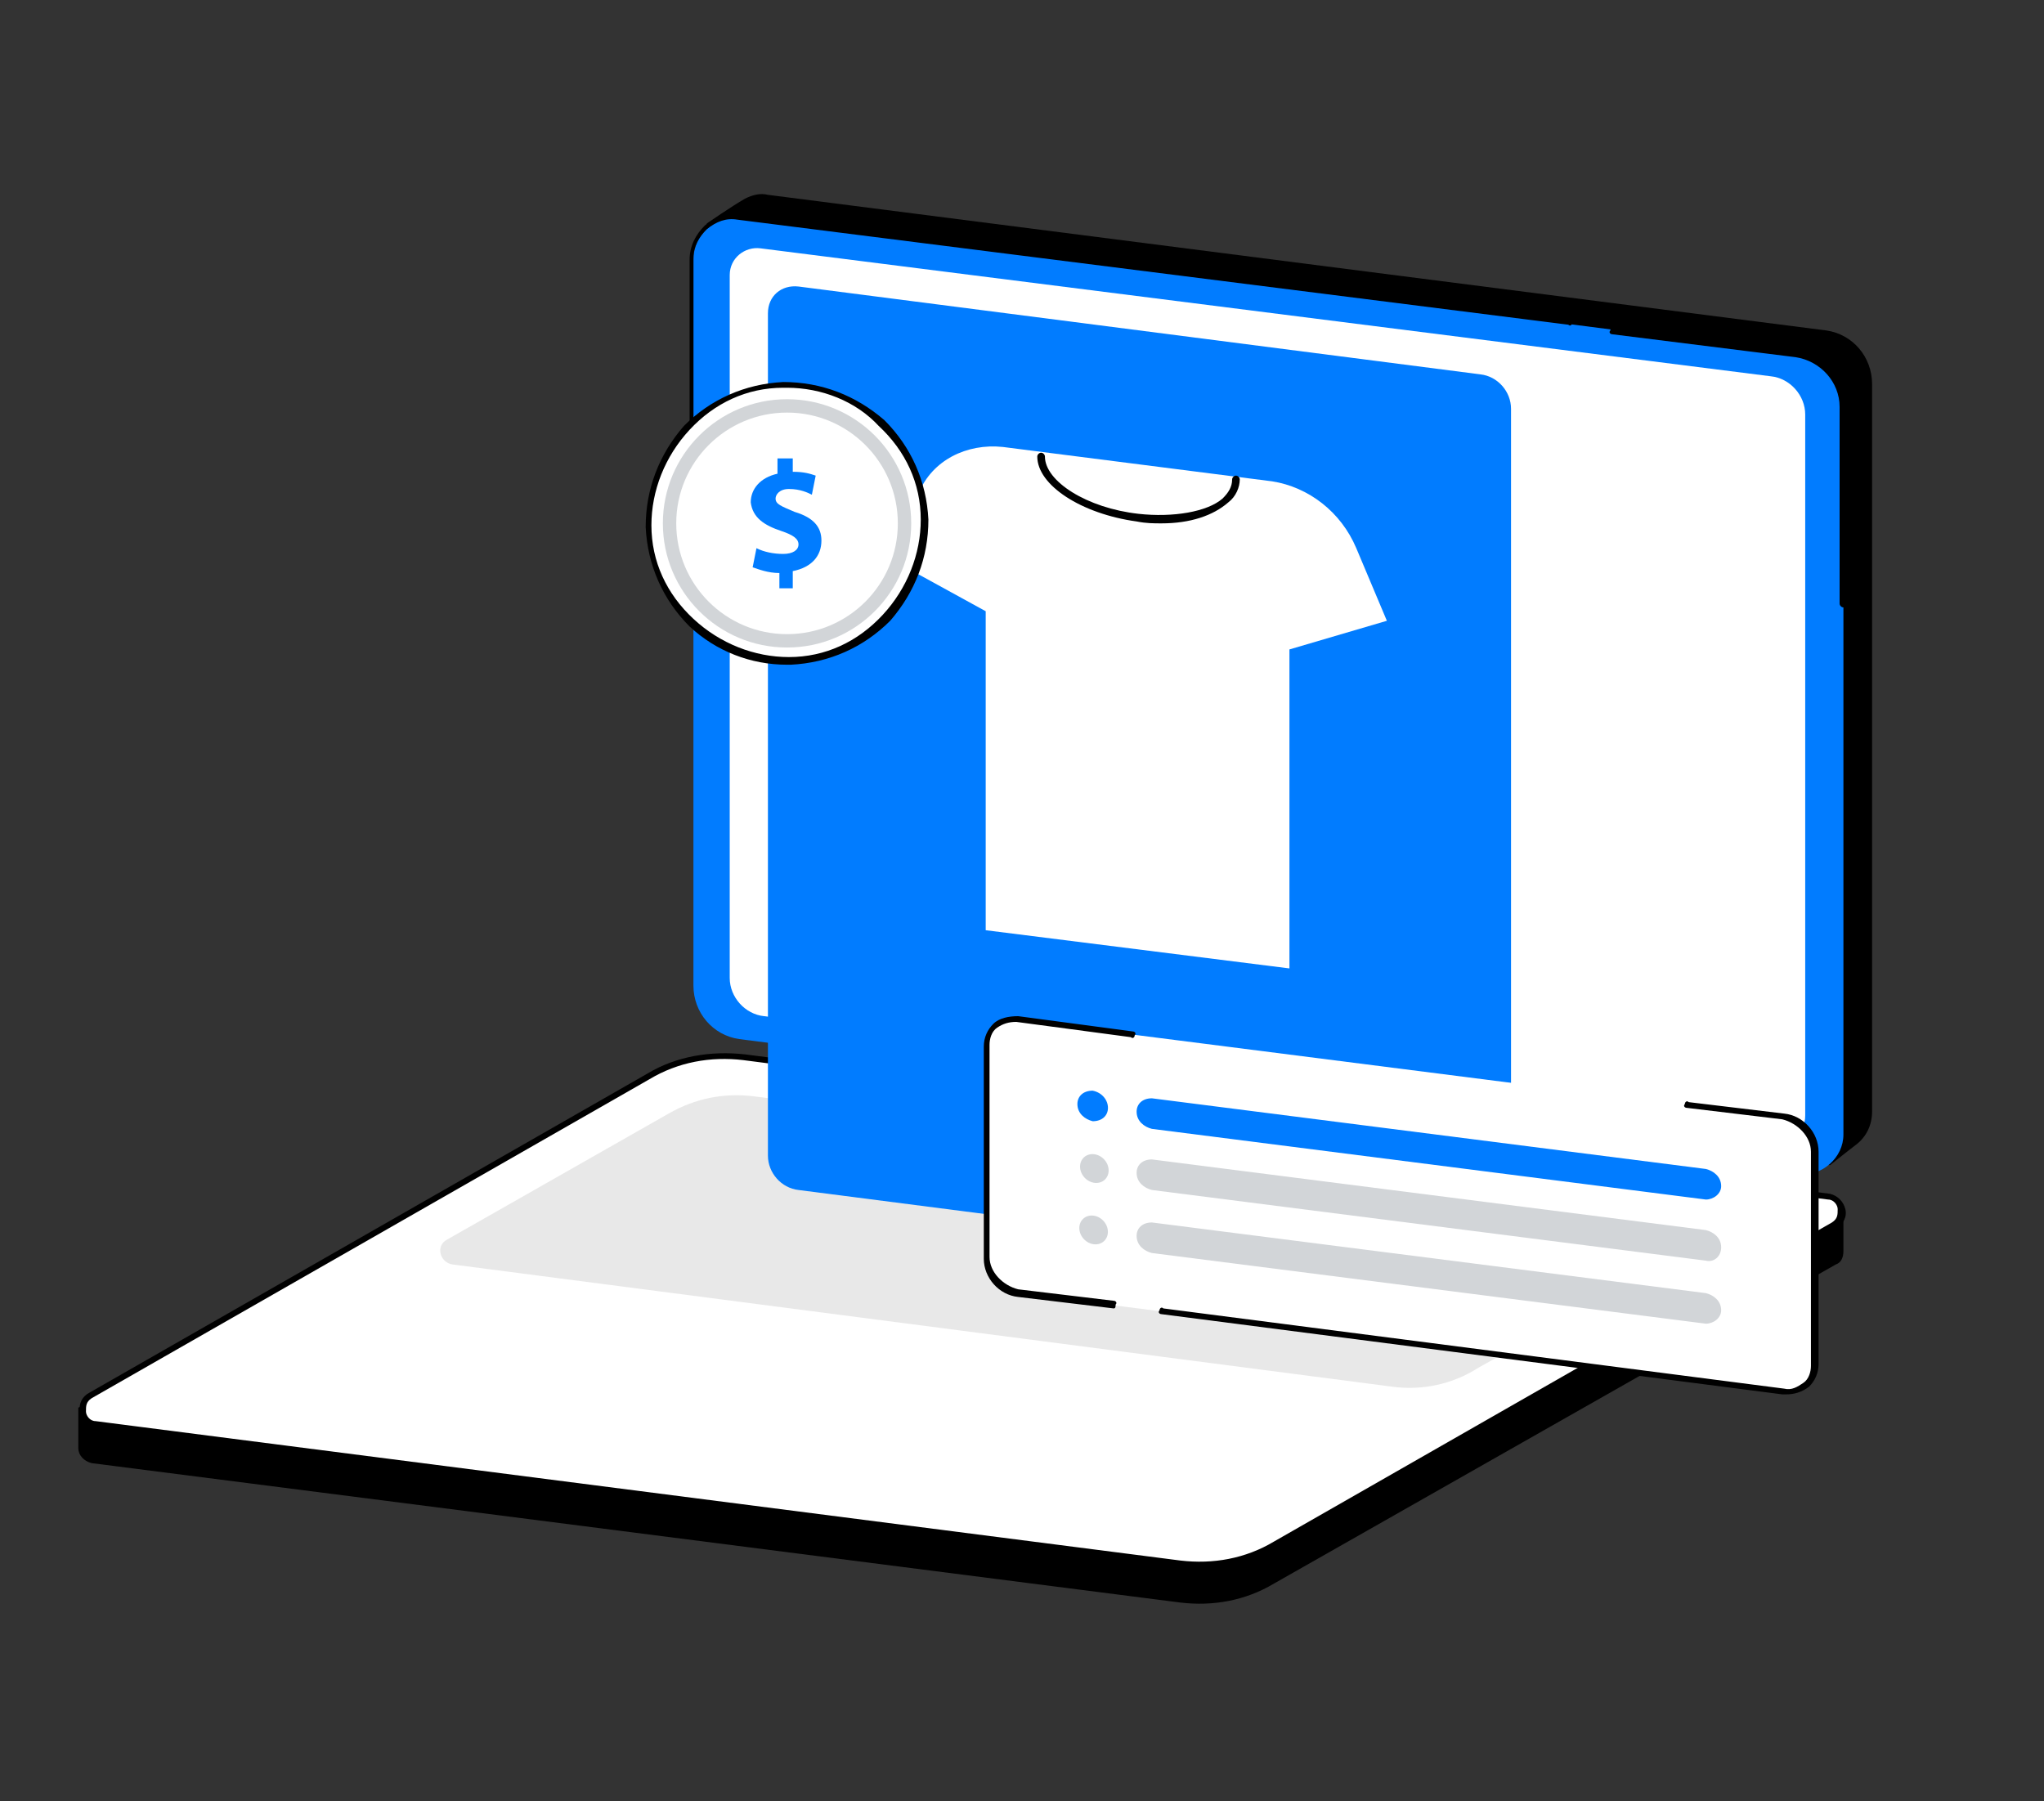 <?xml version="1.0" encoding="utf-8"?>
<!-- Generator: Adobe Illustrator 25.4.1, SVG Export Plug-In . SVG Version: 6.00 Build 0)  -->
<svg version="1.1" id="Layer_1" xmlns="http://www.w3.org/2000/svg" xmlns:xlink="http://www.w3.org/1999/xlink" x="0px" y="0px"
	 width="107px" height="94.3px" viewBox="0 0 107 94.3" style="enable-background:new 0 0 107 94.3;" xml:space="preserve">
<rect x="0" y="0" width="107" height="94.3" fill="#333333" stroke="none"/>
<style type="text/css">
	.st0{fill:#017CFF;}
	.st1{fill:#FFFFFF;}
	.st2{fill:#E8E8E8;}
	.st3{fill:#D2D5D8;}
</style>
<g id="Online_flea_market_00000136388593612975535990000017479193796802308513_">
	<g>
		<g>
			<path d="M95.8,61l-55.5-7.7c-1.4-0.2-2.4-1.4-2.4-2.8L37,11.7c0,0,1.3-0.9,2-1.3c0.4-0.2,0.8-0.3,1.2-0.2l55.4,7.1
				c1.4,0.2,2.4,1.4,2.4,2.8v38.1c0,0.7-0.3,1.3-0.8,1.7C96.8,60.2,95.8,61,95.8,61z"/>
			<path class="st0" d="M94.1,61.5l-55.4-7.1c-1.4-0.2-2.4-1.4-2.4-2.8V13.6c0-1.3,1.1-2.3,2.4-2.2l55.4,7.1
				c1.4,0.2,2.4,1.4,2.4,2.8v38.1C96.5,60.6,95.4,61.6,94.1,61.5z"/>
			<path d="M96.5,31.8c-0.1,0-0.2-0.1-0.2-0.2V21.3c0-1.3-1-2.4-2.3-2.6l-9.6-1.2c-0.1,0-0.2-0.1-0.1-0.2c0-0.1,0.1-0.2,0.2-0.1
				l9.6,1.2c1.5,0.2,2.6,1.5,2.6,2.9v10.4C96.7,31.7,96.6,31.8,96.5,31.8z"/>
			<path d="M36.3,22.2c-0.1,0-0.2-0.1-0.2-0.2v-8.4c0-0.7,0.3-1.3,0.8-1.8c0.5-0.4,1.2-0.7,1.8-0.6l43.5,5.5c0.1,0,0.2,0.1,0.1,0.2
				c0,0.1-0.1,0.2-0.2,0.1l-43.5-5.5c-0.6-0.1-1.1,0.1-1.6,0.5c-0.4,0.4-0.7,0.9-0.7,1.5V22C36.4,22.1,36.3,22.2,36.3,22.2z"/>
			<path class="st1" d="M92.9,59.9L40,53.2c-1-0.1-1.8-1-1.8-2V14.4c0-0.9,0.8-1.5,1.6-1.4l52.9,6.7c1,0.1,1.8,1,1.8,2v36.7
				C94.5,59.3,93.8,60,92.9,59.9z"/>
		</g>
		<g>
			<path d="M61.8,83.9l-57-7.3c-0.4-0.1-0.7-0.4-0.7-0.8c0-0.3,0-2.1,0-2.1l30.1-17.2c1.5-0.9,3.5-1.2,5.2-1l56.2,7.3
				c0.3,0,0.6,0.3,0.8,0.6l0.1,0.2c0,0,0,1.5,0,1.9c0,0.3-0.1,0.6-0.4,0.7L66.7,82.9C65.2,83.8,63.5,84.1,61.8,83.9z"/>
			<g>
				<path class="st1" d="M61.8,81.9L5,74.5c-0.8-0.1-1-1.1-0.3-1.5l29.2-16.7c1.5-0.9,3.3-1.2,5-1l56.8,7.3c0.8,0.1,1,1.1,0.3,1.5
					L66.7,80.9C65.2,81.7,63.5,82.1,61.8,81.9z"/>
				<path d="M62.8,82.1c-0.3,0-0.7,0-1-0.1c0,0,0,0,0,0L5,74.7c-0.4-0.1-0.7-0.4-0.8-0.8c-0.1-0.4,0.1-0.8,0.5-1l29.2-16.7
					c1.5-0.9,3.3-1.2,5.1-1l56.8,7.3c0.4,0.1,0.7,0.4,0.8,0.8c0.1,0.4-0.1,0.8-0.5,1L66.8,81C65.6,81.7,64.2,82.1,62.8,82.1z
					 M61.8,81.7c1.7,0.2,3.4-0.1,4.9-1L95.9,64c0.3-0.2,0.3-0.4,0.3-0.7c0-0.2-0.2-0.5-0.5-0.5l-56.8-7.3c-1.7-0.2-3.4,0.1-4.9,1
					L4.8,73.2c-0.3,0.2-0.3,0.4-0.3,0.7c0,0.2,0.2,0.5,0.5,0.5L61.8,81.7L61.8,81.7z"/>
			</g>
			<path class="st2" d="M72.9,72.6l-49.2-6.4c-0.7-0.1-0.9-1-0.3-1.3L35,58.3c1.4-0.8,2.9-1.1,4.5-0.9l49.2,6.4
				c0.7,0.1,0.9,1,0.3,1.3l-11.6,6.5C76,72.5,74.4,72.8,72.9,72.6z"/>
		</g>
	</g>
	<g>
		<path class="st0" d="M77.5,66.9l-35.7-4.6c-0.9-0.1-1.6-0.9-1.6-1.8V16.4c0-0.9,0.7-1.5,1.6-1.4l35.7,4.6c0.9,0.1,1.6,0.9,1.6,1.8
			v44.2C79,66.4,78.3,67,77.5,66.9z"/>
		<g>
			<path class="st1" d="M72.6,32.5l-1.6-3.8c-0.8-1.9-2.5-3.2-4.4-3.5l-14.1-1.8c-1.9-0.2-3.7,0.7-4.4,2.4l-1.6,3.4l5.1,2.8v16.7
				l15.9,2V34L72.6,32.5z"/>
			<path d="M60.8,27.4c-0.4,0-0.8,0-1.3-0.1c-2.9-0.4-5.2-1.9-5.2-3.4c0-0.1,0.1-0.2,0.2-0.2c0.1,0,0.2,0.1,0.2,0.2
				c0,1.3,2.2,2.7,4.9,3c1.8,0.2,3.6-0.1,4.4-0.8c0.3-0.3,0.5-0.6,0.5-1c0-0.1,0.1-0.2,0.2-0.2c0.1,0,0.2,0.1,0.2,0.2
				c0,0.4-0.2,0.9-0.6,1.2C63.5,27,62.3,27.4,60.8,27.4z"/>
		</g>
		<g>
			<g>
				<path class="st1" d="M93.3,58.5c0.9,0.1,1.6,0.9,1.6,1.8v11.1c0,0.9-0.7,1.5-1.6,1.4l-40-5.1c-0.9-0.1-1.6-0.9-1.6-1.8V54.8
					c0-0.9,0.7-1.5,1.6-1.4L93.3,58.5z"/>
				<path d="M58.3,68.5C58.3,68.5,58.3,68.5,58.3,68.5l-5-0.6c-1-0.1-1.8-1-1.8-2V54.8c0-0.5,0.2-0.9,0.5-1.2
					c0.3-0.3,0.8-0.4,1.3-0.4l6,0.8c0.1,0,0.2,0.1,0.1,0.2c0,0.1-0.1,0.2-0.2,0.1l-6-0.8c-0.4,0-0.7,0.1-1,0.3
					c-0.3,0.2-0.4,0.6-0.4,0.9v11.1c0,0.8,0.7,1.5,1.5,1.7l5,0.6c0.1,0,0.2,0.1,0.1,0.2C58.4,68.4,58.4,68.5,58.3,68.5z"/>
				<path d="M93.5,73c-0.1,0-0.2,0-0.2,0l-32.5-4.2c-0.1,0-0.2-0.1-0.1-0.2c0-0.1,0.1-0.2,0.2-0.1l32.5,4.2c0.4,0.1,0.7-0.1,1-0.3
					c0.3-0.2,0.4-0.6,0.4-0.9V60.3c0-0.8-0.7-1.5-1.5-1.7l-5-0.6c-0.1,0-0.2-0.1-0.1-0.2c0-0.1,0.1-0.2,0.2-0.1l5,0.6
					c1,0.1,1.8,1,1.8,2v11.1c0,0.5-0.2,0.9-0.5,1.2C94.3,72.9,93.9,73,93.5,73z"/>
			</g>
			<g>
				<g>
					<path class="st0" d="M89.3,62.8l-29-3.7c-0.4-0.1-0.8-0.4-0.8-0.9l0,0c0-0.4,0.3-0.7,0.8-0.7l29,3.7c0.4,0.1,0.8,0.4,0.8,0.9
						l0,0C90.1,62.5,89.7,62.8,89.3,62.8z"/>
					<path class="st0" d="M58,58c0,0.4-0.3,0.7-0.8,0.7c-0.4-0.1-0.8-0.4-0.8-0.9c0-0.4,0.3-0.7,0.8-0.7C57.7,57.2,58,57.6,58,58z"
						/>
				</g>
				<g>
					<path class="st3" d="M89.3,66l-29-3.7c-0.4-0.1-0.8-0.4-0.8-0.9l0,0c0-0.4,0.3-0.7,0.8-0.7l29,3.7c0.4,0.1,0.8,0.4,0.8,0.9l0,0
						C90.1,65.8,89.7,66.1,89.3,66z"/>
					
						<ellipse transform="matrix(0.729 -0.684 0.684 0.729 -26.345 55.755)" class="st3" cx="57.3" cy="61.2" rx="0.7" ry="0.8"/>
				</g>
				<g>
					<path class="st3" d="M89.3,69.3l-29-3.7c-0.4-0.1-0.8-0.4-0.8-0.9l0,0c0-0.4,0.3-0.7,0.8-0.7l29,3.7c0.4,0.1,0.8,0.4,0.8,0.9
						l0,0C90.1,69,89.7,69.3,89.3,69.3z"/>
					
						<ellipse transform="matrix(0.729 -0.684 0.684 0.729 -28.573 56.637)" class="st3" cx="57.3" cy="64.4" rx="0.7" ry="0.8"/>
				</g>
			</g>
		</g>
	</g>
	<g>
		<g>
			<g>
				<circle class="st1" cx="41.2" cy="27.4" r="7.2"/>
				<path d="M41.2,34.8c-1.9,0-3.7-0.7-5.1-2c-1.4-1.4-2.2-3.2-2.3-5.2c0-2,0.7-3.8,2-5.3c1.4-1.4,3.2-2.2,5.2-2.3
					c2,0,3.8,0.7,5.3,2c1.4,1.4,2.2,3.2,2.3,5.2c0,2-0.7,3.8-2,5.3c-1.4,1.4-3.2,2.2-5.2,2.3C41.3,34.8,41.3,34.8,41.2,34.8z
					 M41.2,20.3c-0.1,0-0.1,0-0.2,0c-1.9,0-3.6,0.8-4.9,2.2c-1.3,1.4-2,3.2-2,5c0,1.9,0.8,3.6,2.2,4.9c1.4,1.3,3.2,2,5,2
					c1.9,0,3.6-0.8,4.9-2.2c1.3-1.4,2-3.2,2-5c0-1.9-0.8-3.6-2.2-4.9C44.8,21,43,20.3,41.2,20.3z"/>
			</g>
			<circle class="st3" cx="41.2" cy="27.4" r="6.5"/>
			<circle class="st1" cx="41.2" cy="27.4" r="5.8"/>
			<path class="st0" d="M40.8,30.8l0-0.8c-0.6,0-1.1-0.2-1.4-0.3l0.2-1C40,28.9,40.5,29,41,29c0.5,0,0.8-0.2,0.8-0.5
				c0-0.3-0.3-0.5-0.9-0.7c-0.9-0.3-1.5-0.7-1.6-1.5c0-0.7,0.5-1.3,1.4-1.5l0-0.8l0.8,0l0,0.7c0.6,0,0.9,0.1,1.2,0.2l-0.2,1
				c-0.2-0.1-0.6-0.3-1.2-0.3c-0.5,0-0.7,0.3-0.7,0.5c0,0.3,0.3,0.4,1,0.7c1,0.3,1.4,0.8,1.4,1.5c0,0.8-0.5,1.4-1.5,1.6l0,0.9
				L40.8,30.8z"/>
		</g>
	</g>
</g>
</svg>
